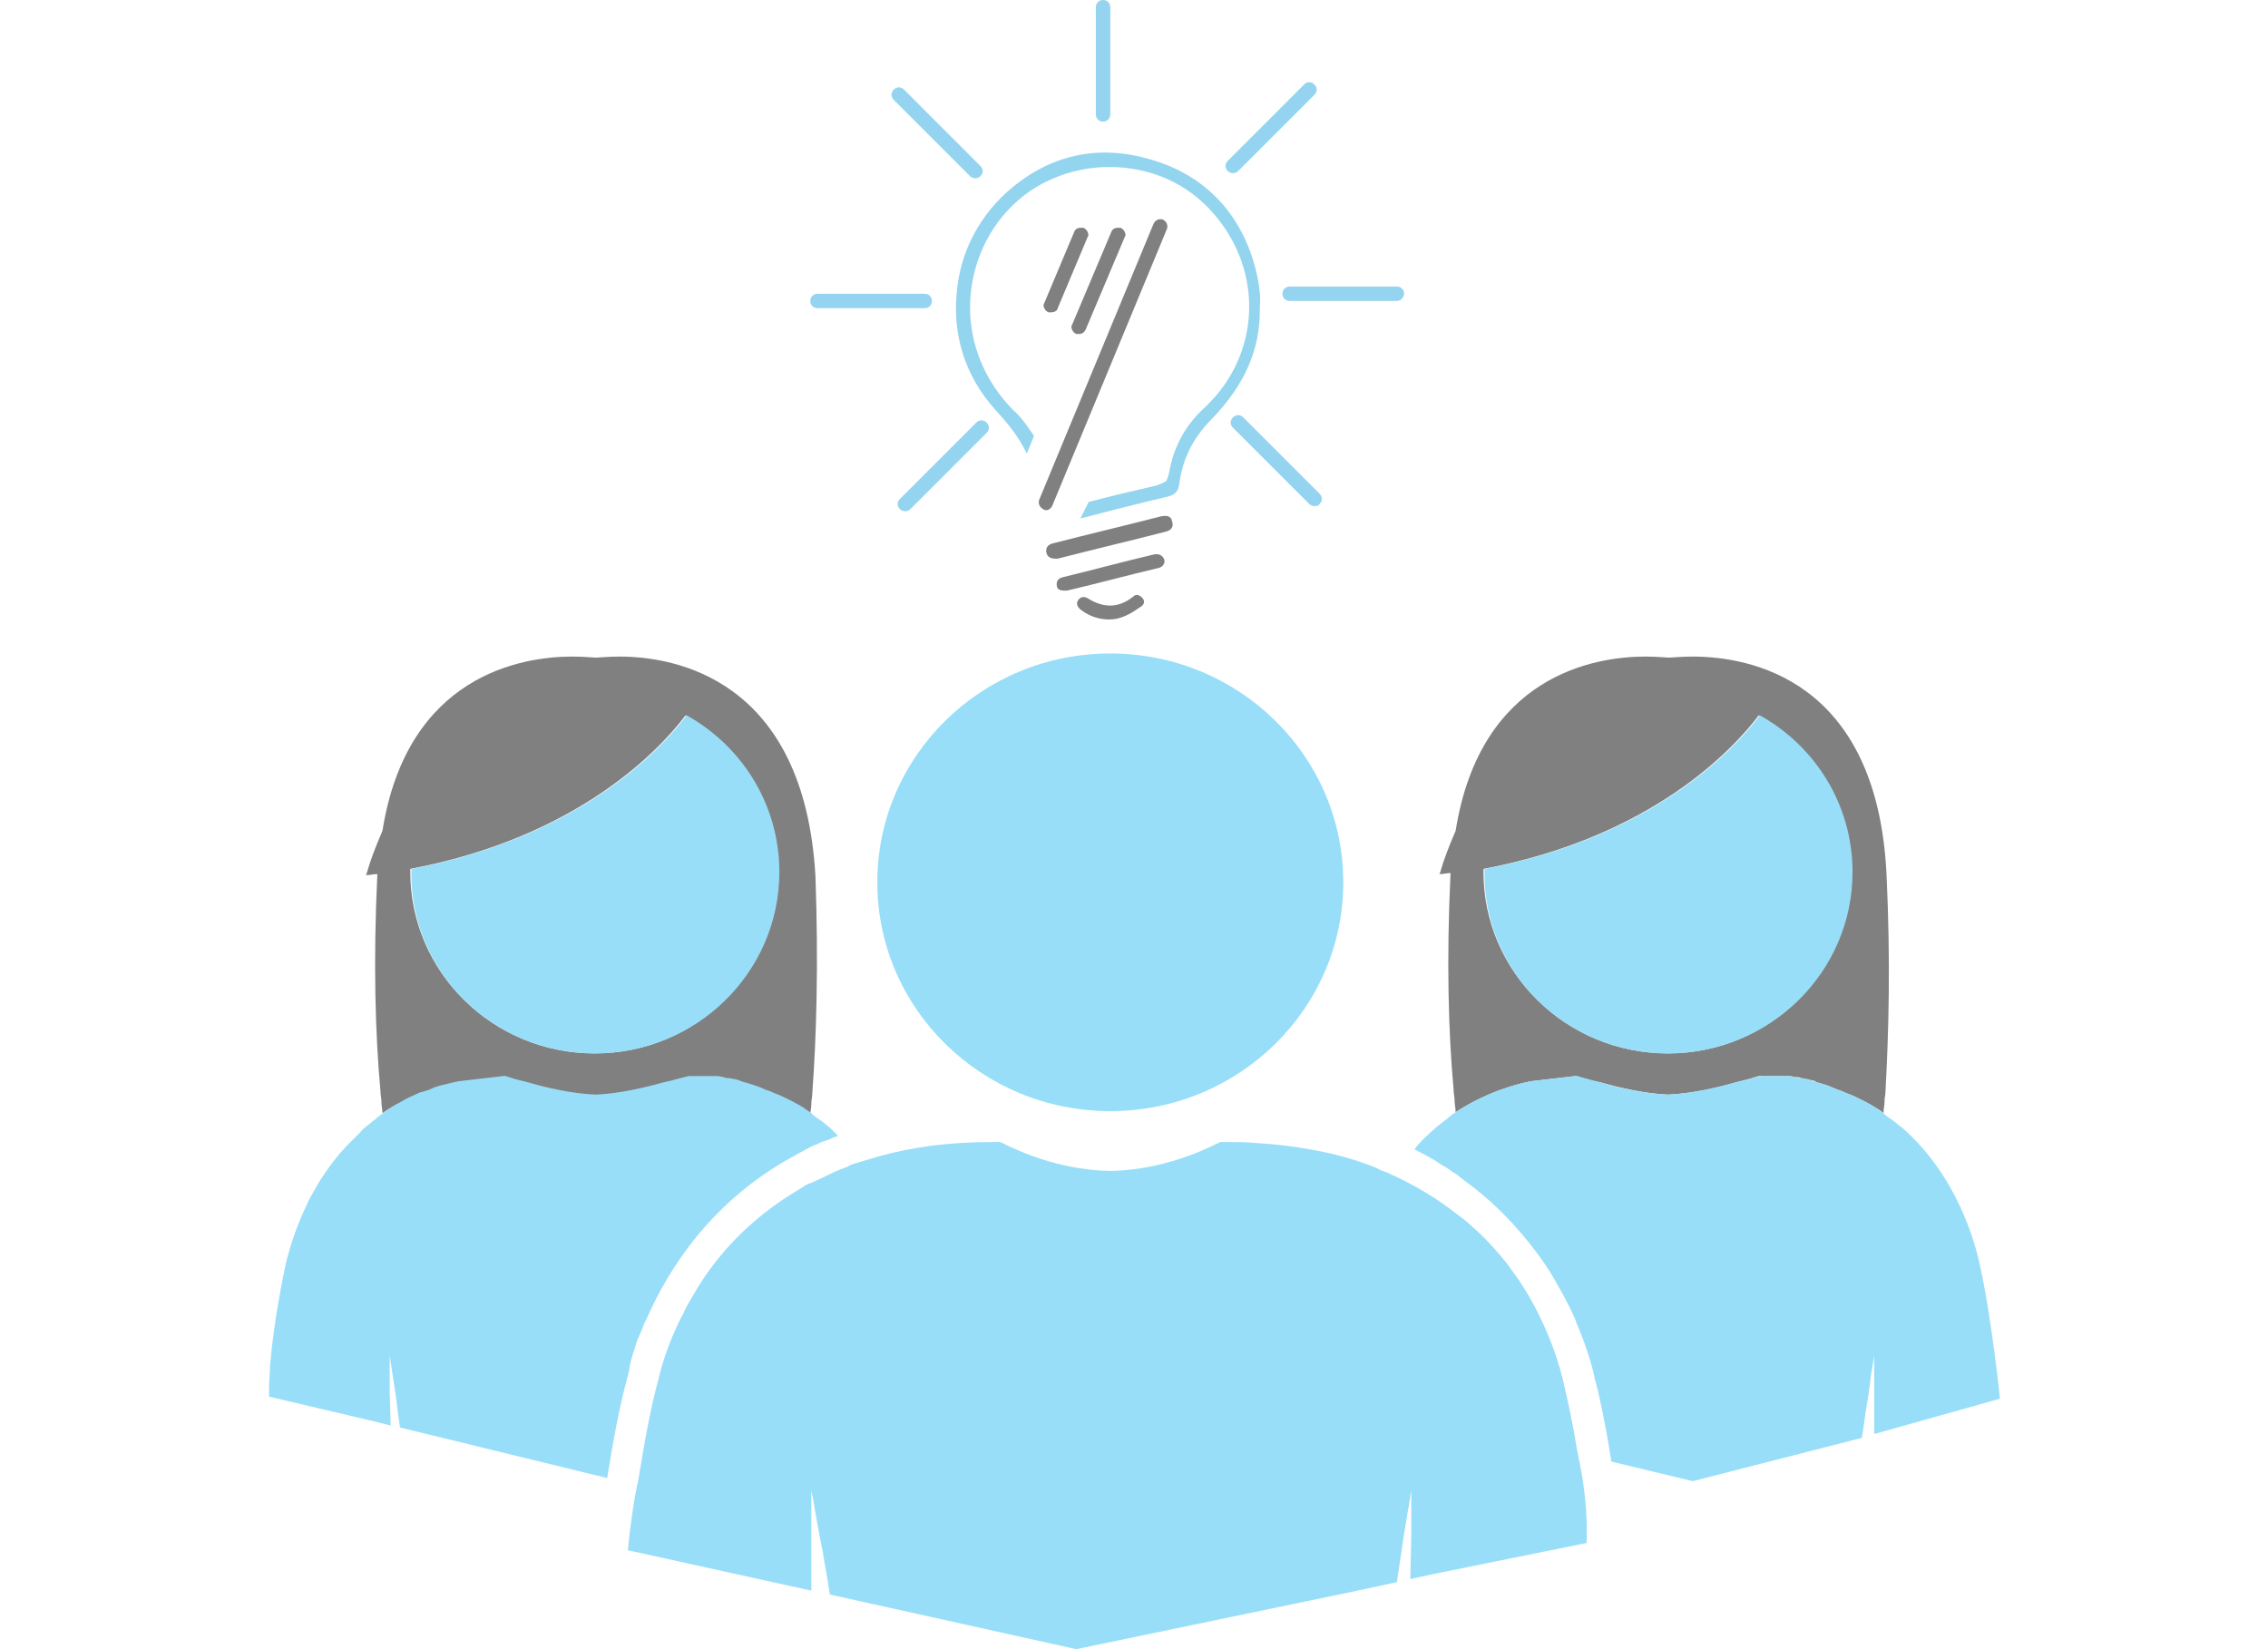 <?xml version="1.0" encoding="utf-8"?>
<!-- Generator: Adobe Illustrator 23.0.1, SVG Export Plug-In . SVG Version: 6.00 Build 0)  -->
<svg version="1.1" id="Layer_1" xmlns="http://www.w3.org/2000/svg" xmlns:xlink="http://www.w3.org/1999/xlink" x="0px" y="0px"
	 viewBox="0 0 220 160" style="enable-background:new 0 0 220 160;" xml:space="preserve">
<style type="text/css">
	.st0{fill:#808080;}
	.st1{opacity:0.5;fill:#29AAE1;}
	.st2{opacity:0.5;}
	.st3{fill:#29AAE1;}
	.st4{fill:#99DEF8;}
</style>
<g>
	<g>
		<g>
			<path class="st0" d="M103.3,57.3c-0.5,0-0.8-0.1-0.8-0.6c0-0.4,0.2-0.6,0.6-0.7c2.9-0.7,5.8-1.5,8.8-2.2c0.4-0.1,0.8,0,1,0.4
				c0.2,0.4-0.1,0.8-0.5,0.9c-3,0.7-5.9,1.5-8.9,2.2C103.3,57.3,103.3,57.3,103.3,57.3z"/>
		</g>
		<g>
			<path class="st0" d="M102.4,54.2c-0.4,0-0.8-0.1-0.9-0.6c-0.1-0.5,0.2-0.8,0.7-0.9c3.5-0.9,6.9-1.7,10.4-2.6
				c0.5-0.1,1-0.1,1.1,0.5c0.2,0.6-0.2,0.9-0.7,1c-3.5,0.9-6.9,1.7-10.4,2.6C102.6,54.2,102.5,54.2,102.4,54.2z"/>
		</g>
		<g>
			<path class="st0" d="M107.6,60.1c-1,0-1.9-0.3-2.7-0.9c-0.3-0.2-0.6-0.6-0.3-1c0.3-0.4,0.7-0.3,1-0.1c1.5,0.9,2.9,0.9,4.3-0.2
				c0.3-0.3,0.6-0.2,0.9,0.1c0.3,0.3,0.2,0.7-0.2,0.9C109.6,59.6,108.7,60.1,107.6,60.1z"/>
		</g>
		<path class="st1" d="M105.6,48.7c2.3-0.6,4.4-1.1,6.6-1.6c0.3-0.1,0.5-0.2,0.7-0.3l0.2-0.1l0.1-0.2c0.1-0.2,0.1-0.3,0.2-0.6
			c0.4-2.4,1.5-4.6,3.5-6.4c5.4-5.1,5.7-13.2,0.8-18.8c-2.5-2.9-6.1-4.5-10.1-4.5c-3.3,0-6.5,1.2-8.8,3.2c-2.9,2.5-4.6,6.2-4.7,10.1
			c-0.1,3.9,1.5,7.6,4.2,10.3c0.8,0.7,1.4,1.6,2,2.5l-0.7,1.7c-0.8-1.7-2-3.1-3.1-4.3c-2.8-3.1-4.1-7.1-3.7-11.2
			c0.3-4.1,2.3-7.8,5.5-10.4c2.7-2.2,5.7-3.3,8.9-3.3c1.9,0,3.8,0.4,5.7,1.1c4.8,1.8,8,5.7,9.1,11.1c0.2,1,0.3,1.9,0.2,2.8
			c0.1,4.1-1.5,7.6-4.7,10.9c-1.8,1.8-2.8,3.9-3.1,6.2c-0.1,0.8-0.4,1.1-1.2,1.3c-2.6,0.6-5.3,1.3-8.4,2.1L105.6,48.7z"/>
		<g>
			<path class="st0" d="M104.7,32.4c-0.1,0-0.2,0-0.3,0c-0.2-0.1-0.3-0.2-0.4-0.4c-0.1-0.2-0.1-0.4,0-0.5l3.8-9
				c0.1-0.3,0.4-0.4,0.6-0.4c0.1,0,0.2,0,0.3,0c0.2,0.1,0.3,0.2,0.4,0.4s0.1,0.4,0,0.5l-3.8,9C105.2,32.2,105,32.4,104.7,32.4z"/>
		</g>
		<g>
			<path class="st0" d="M102,30.3c-0.1,0-0.2,0-0.3,0c-0.2-0.1-0.3-0.2-0.4-0.4c-0.1-0.2-0.1-0.4,0-0.5l2.9-6.9
				c0.1-0.3,0.4-0.4,0.6-0.4c0.1,0,0.2,0,0.3,0c0.2,0.1,0.3,0.2,0.4,0.4c0.1,0.2,0.1,0.4,0,0.5l-2.9,6.9
				C102.6,30.1,102.3,30.3,102,30.3z"/>
		</g>
		<g>
			<g>
				<path class="st0" d="M101.5,49.5c-0.1,0-0.2,0-0.3-0.1c-0.4-0.2-0.5-0.6-0.4-0.9l11.1-26.8c0.2-0.4,0.6-0.5,0.9-0.4
					c0.4,0.2,0.5,0.6,0.4,0.9l-11.1,26.8C102,49.3,101.7,49.5,101.5,49.5z"/>
			</g>
		</g>
		<g class="st2">
			<line class="st3" x1="107" y1="0.7" x2="107" y2="11.1"/>
			<path class="st3" d="M107,11.8c-0.4,0-0.7-0.3-0.7-0.7V0.7c0-0.4,0.3-0.7,0.7-0.7c0.4,0,0.7,0.3,0.7,0.7v10.4
				C107.7,11.5,107.4,11.8,107,11.8z"/>
		</g>
		<g class="st2">
			<line class="st3" x1="87.2" y1="9.2" x2="94.6" y2="16.6"/>
			<path class="st3" d="M94.6,17.3c-0.2,0-0.4-0.1-0.5-0.2l-7.4-7.4c-0.3-0.3-0.3-0.7,0-1c0.3-0.3,0.7-0.3,1,0l7.4,7.4
				c0.3,0.3,0.3,0.7,0,1C95,17.2,94.8,17.3,94.6,17.3z"/>
		</g>
		<g class="st2">
			<line class="st3" x1="79.3" y1="29.2" x2="89.7" y2="29.2"/>
			<path class="st3" d="M89.7,29.9H79.3c-0.4,0-0.7-0.3-0.7-0.7c0-0.4,0.3-0.7,0.7-0.7h10.4c0.4,0,0.7,0.3,0.7,0.7
				C90.4,29.6,90.1,29.9,89.7,29.9z"/>
		</g>
		<g class="st2">
			<line class="st3" x1="87.8" y1="48.9" x2="95.1" y2="41.6"/>
			<path class="st3" d="M87.8,49.6c-0.2,0-0.4-0.1-0.5-0.2c-0.3-0.3-0.3-0.7,0-1l7.4-7.4c0.3-0.3,0.7-0.3,1,0c0.3,0.3,0.3,0.7,0,1
				l-7.4,7.4C88.1,49.6,87.9,49.6,87.8,49.6z"/>
		</g>
		<g class="st2">
			<line class="st3" x1="127.5" y1="48.4" x2="120.1" y2="41.1"/>
			<path class="st3" d="M127.5,49.1c-0.2,0-0.4-0.1-0.5-0.2l-7.4-7.4c-0.3-0.3-0.3-0.7,0-1c0.3-0.3,0.7-0.3,1,0l7.4,7.4
				c0.3,0.3,0.3,0.7,0,1C127.9,49.1,127.7,49.1,127.5,49.1z"/>
		</g>
		<g class="st2">
			<line class="st3" x1="135.5" y1="28.4" x2="125.1" y2="28.4"/>
			<path class="st3" d="M135.5,29.2h-10.4c-0.4,0-0.7-0.3-0.7-0.7c0-0.4,0.3-0.7,0.7-0.7h10.4c0.4,0,0.7,0.3,0.7,0.7
				C136.2,28.8,135.9,29.2,135.5,29.2z"/>
		</g>
		<g class="st2">
			<line class="st3" x1="127" y1="8.7" x2="119.6" y2="16"/>
			<path class="st3" d="M119.6,16.8c-0.2,0-0.4-0.1-0.5-0.2c-0.3-0.3-0.3-0.7,0-1l7.4-7.4c0.3-0.3,0.7-0.3,1,0c0.3,0.3,0.3,0.7,0,1
				l-7.4,7.4C120,16.7,119.8,16.8,119.6,16.8z"/>
		</g>
	</g>
	<g>
		<g>
			<path class="st0" d="M60.1,63.7c-1.1,0-2,0.1-2.3,0.1c-0.3,0-1.1-0.1-2.3-0.1c-4.9,0-16,1.8-18.4,16.9c-0.7,1.6-1.2,3-1.4,3.7
				c-0.1,0.4-0.2,0.6-0.2,0.6c0,0,0.1,0,0.1,0c0.3,0,0.7-0.1,1-0.1c0,0.1,0,0.1,0,0.1c-0.4,8.4-0.2,15.4,0.3,20.9
				c0,0.4,0.1,0.7,0.1,1.1c0,0.4,0.1,0.7,0.1,1.1c1-0.7,2.2-1.3,3.5-1.8c0.4-0.2,0.8-0.3,1.2-0.4c0.8-0.3,1.7-0.5,2.6-0.7l4.3-0.5
				c0,0,0,0,0,0c0,0,0.4,0.1,1.2,0.3c0.3,0.1,0.7,0.2,1.2,0.3c1.8,0.5,4.3,1.1,6.6,1.2c2.4-0.1,4.9-0.7,6.6-1.2
				c0.4-0.1,0.8-0.2,1.2-0.3c0.7-0.2,1.1-0.4,1.2-0.3c0,0,0,0,0,0c0.4,0,0.7,0,1,0c0.2,0,0.4,0,0.6,0c0.2,0,0.4,0,0.7,0
				c0.2,0,0.4,0,0.5,0c0.2,0,0.4,0.1,0.6,0.1c0.2,0,0.3,0,0.5,0.1c0.2,0,0.4,0.1,0.6,0.1c0.1,0,0.3,0.1,0.4,0.1
				c0.2,0,0.4,0.1,0.5,0.2c0.1,0,0.3,0.1,0.4,0.1c0.2,0.1,0.4,0.1,0.6,0.2c0.1,0,0.2,0.1,0.3,0.1c0.2,0.1,0.4,0.2,0.7,0.3
				c0.1,0,0.2,0.1,0.3,0.1c0.3,0.1,0.6,0.3,1,0.4c0.9,0.4,1.7,0.8,2.5,1.3c0.3,0.2,0.5,0.3,0.7,0.5c0-0.4,0.1-0.7,0.1-1.1
				c0-0.4,0.1-0.7,0.1-1.1c0.4-5.5,0.6-12.5,0.3-21C78,65.8,65.4,63.7,60.1,63.7z M57.7,102.2c-9.9,0-17.9-7.9-17.9-17.6
				c0-0.1,0-0.2,0-0.3c16.4-3.1,24.3-11.7,26.7-14.9c5.4,3,9,8.7,9,15.2C75.5,94.3,67.5,102.2,57.7,102.2z"/>
			<path class="st0" d="M183,84.9c-0.9-19.1-13.4-21.2-18.8-21.2c-1.1,0-2,0.1-2.3,0.1c-0.3,0-1.1-0.1-2.3-0.1
				c-4.9,0-16,1.8-18.4,16.9c-0.7,1.6-1.2,3-1.4,3.7c-0.1,0.4-0.2,0.6-0.2,0.5c0,0,0.1,0,0.1,0c0.3,0,0.7-0.1,1-0.1
				c0,0.1,0,0.1,0,0.1c-0.4,8.4-0.2,15.4,0.3,20.9c0,0.4,0.1,0.7,0.1,1.1c0,0.4,0.1,0.7,0.1,1.1c2-1.3,4.4-2.4,7.3-3l4.3-0.5
				c0,0,0,0,0,0c0,0,0.4,0.1,1.2,0.3c0.3,0.1,0.7,0.2,1.2,0.3c1.8,0.5,4.3,1.1,6.6,1.2c2.4-0.1,4.9-0.7,6.6-1.2
				c0.4-0.1,0.8-0.2,1.2-0.3c0.7-0.2,1.2-0.4,1.2-0.3c0,0,0,0,0,0h0l0,0l0,0c0.4,0,0.7,0,1,0c0.2,0,0.4,0,0.6,0c0.2,0,0.4,0,0.7,0
				c0.2,0,0.4,0,0.5,0c0.2,0,0.4,0.1,0.6,0.1c0.2,0,0.3,0,0.5,0.1c0.2,0,0.4,0.1,0.6,0.1c0.1,0,0.3,0.1,0.4,0.1
				c0.2,0,0.4,0.1,0.5,0.2c0.1,0,0.3,0.1,0.4,0.1c0.2,0.1,0.4,0.1,0.6,0.2c0.1,0,0.2,0.1,0.3,0.1c0.2,0.1,0.4,0.2,0.7,0.3
				c0.1,0,0.2,0.1,0.3,0.1c0.3,0.1,0.6,0.3,1,0.4c0.9,0.4,1.7,0.8,2.5,1.3c0.3,0.2,0.5,0.3,0.7,0.5c0-0.4,0.1-0.7,0.1-1.1
				c0-0.4,0.1-0.7,0.1-1.1C183.2,100.3,183.4,93.4,183,84.9z M161.8,102.2c-9.9,0-17.9-7.9-17.9-17.6c0-0.1,0-0.2,0-0.3
				c16.4-3.1,24.3-11.7,26.7-14.9c5.4,3,9,8.7,9,15.2C179.6,94.3,171.6,102.2,161.8,102.2z"/>
		</g>
		<g>
			<path class="st4" d="M61.6,130.7c0.1-0.4,0.3-0.9,0.5-1.3c0.2-0.4,0.3-0.9,0.6-1.4c2.1-4.8,6.3-11.6,14.6-16
				c0.3-0.2,0.6-0.3,0.9-0.5c0.4-0.2,0.7-0.4,1.1-0.5c0.3-0.2,0.7-0.3,1-0.4c0.3-0.1,0.6-0.3,1-0.4c-0.3-0.3-0.5-0.5-0.8-0.8
				c-0.3-0.2-0.6-0.5-0.9-0.7c-0.3-0.2-0.6-0.4-0.9-0.7c-0.2-0.2-0.5-0.3-0.7-0.5c-0.8-0.5-1.6-0.9-2.5-1.3c-0.3-0.1-0.7-0.3-1-0.4
				c-0.1,0-0.2-0.1-0.3-0.1c-0.2-0.1-0.4-0.2-0.7-0.3c-0.1,0-0.2-0.1-0.3-0.1c-0.2-0.1-0.4-0.1-0.6-0.2c-0.1,0-0.3-0.1-0.4-0.1
				c-0.2-0.1-0.4-0.1-0.5-0.2c-0.1,0-0.3-0.1-0.4-0.1c-0.2,0-0.4-0.1-0.6-0.1c-0.2,0-0.3,0-0.5-0.1c-0.2,0-0.4-0.1-0.6-0.1
				c-0.2,0-0.4,0-0.5,0c-0.2,0-0.4,0-0.7,0c-0.2,0-0.4,0-0.6,0c-0.3,0-0.6,0-1,0c0,0,0,0,0,0c0,0-0.4,0.1-1.2,0.3
				c-0.3,0.1-0.7,0.2-1.2,0.3c-1.8,0.5-4.3,1.1-6.6,1.2c-2.4-0.1-4.9-0.7-6.6-1.2c-0.4-0.1-0.8-0.2-1.2-0.3
				c-0.7-0.2-1.1-0.4-1.2-0.3c0,0,0,0,0,0l-4.3,0.5c-0.5,0.1-0.9,0.2-1.3,0.3c-0.4,0.1-0.9,0.2-1.3,0.4s-0.8,0.3-1.2,0.4
				c-0.6,0.3-1.2,0.5-1.8,0.9c-0.6,0.3-1.1,0.6-1.6,1c-0.3,0.2-0.6,0.4-0.9,0.7c-0.3,0.2-0.6,0.5-0.9,0.7c-0.2,0.2-0.4,0.3-0.5,0.5
				c-0.5,0.5-1,1-1.5,1.5c-0.2,0.3-0.5,0.5-0.7,0.8c-0.4,0.5-0.8,1-1.2,1.6s-0.7,1-1,1.6c-0.3,0.5-0.6,1-0.8,1.5
				c-1.7,3.5-2.2,6.4-2.2,6.4s-1,4.6-1.4,9.2c0,0.7-0.1,1.4-0.1,2.1c0,0.3,0,0.7,0,1l10.2,2.4l1.6,0.4l-0.1-3.3v-3.5
				c0,0,0.2,1.4,0.5,3.3c0.1,0.5,0.4,3.2,0.5,3.7l2.9,0.7l17.2,4.2c0.5-3.2,1.2-7.1,2.1-10.3C61.1,132.3,61.3,131.6,61.6,130.7z"/>
			<path class="st4" d="M57.7,102.2c9.9,0,17.9-7.9,17.9-17.6c0-6.5-3.6-12.2-9-15.2c-2.4,3.2-10.3,11.8-26.7,14.9
				c0,0.1,0,0.2,0,0.3C39.8,94.3,47.8,102.2,57.7,102.2z"/>
			<path class="st4" d="M194,135.7c0,0-0.8-7.9-2-13.2c-0.4-1.8-2.1-8.4-7.5-13.1c-0.3-0.2-0.6-0.5-0.9-0.7
				c-0.3-0.2-0.6-0.4-0.9-0.7c-0.2-0.2-0.5-0.3-0.7-0.5c-0.8-0.5-1.6-0.9-2.5-1.3c-0.3-0.1-0.7-0.3-1-0.4c-0.1,0-0.2-0.1-0.3-0.1
				c-0.2-0.1-0.4-0.2-0.7-0.3c-0.1,0-0.2-0.1-0.3-0.1c-0.2-0.1-0.4-0.1-0.6-0.2c-0.1,0-0.3-0.1-0.4-0.1c-0.2-0.1-0.4-0.1-0.5-0.2
				c-0.1,0-0.3-0.1-0.4-0.1c-0.2,0-0.4-0.1-0.6-0.1c-0.2,0-0.3,0-0.5-0.1c-0.2,0-0.4-0.1-0.6-0.1c-0.2,0-0.4,0-0.5,0
				c-0.2,0-0.4,0-0.7,0c-0.2,0-0.4,0-0.6,0c-0.3,0-0.6,0-1,0c0,0,0,0,0,0c0,0-0.4,0.1-1.2,0.3c-0.3,0.1-0.7,0.2-1.2,0.3
				c-1.8,0.5-4.3,1.1-6.6,1.2c-2.4-0.1-4.9-0.7-6.6-1.2c-0.4-0.1-0.8-0.2-1.2-0.3c-0.7-0.2-1.1-0.4-1.2-0.3c0,0,0,0,0,0l-4.3,0.5
				c-2.9,0.6-5.3,1.7-7.3,3c-0.3,0.2-0.6,0.4-0.9,0.7c-0.3,0.2-0.6,0.5-0.9,0.7c-0.8,0.7-1.6,1.4-2.2,2.2c0.9,0.5,1.8,0.9,2.6,1.5
				c0.4,0.2,0.7,0.4,1.1,0.7c0.4,0.2,0.7,0.5,1.1,0.8c3.6,2.6,6.1,5.6,7.9,8.2c0.6,0.9,1.1,1.8,1.6,2.7c0.3,0.5,0.5,1,0.8,1.5
				c0.2,0.5,0.5,1,0.6,1.4c1.2,2.8,1.7,4.9,1.8,5.5c0.2,0.6,1,4,1.6,8l7.9,1.9l16.4-4.2c0.2-1.1,0.3-2.2,0.5-3.3
				c0.2-1.1,0.3-2.1,0.4-2.9c0.2-1.1,0.3-1.8,0.3-1.8v1.9v0.9v4.4v0.4l0.1,0c0,0,0,0,0,0L194,135.7z"/>
			<path class="st4" d="M161.8,102.2c9.9,0,17.9-7.9,17.9-17.6c0-6.5-3.6-12.2-9-15.2c-2.4,3.2-10.3,11.8-26.7,14.9
				c0,0.1,0,0.2,0,0.3C143.9,94.3,151.9,102.2,161.8,102.2z"/>
			<path class="st4" d="M153.2,141.8c-0.1-0.4-0.1-0.7-0.2-1c-0.6-3.7-1.3-6.5-1.3-6.5s-0.7-3.8-3.3-8.4c-0.3-0.5-0.6-1-1-1.6
				c-0.4-0.6-0.8-1.1-1.2-1.7c-1-1.2-2.1-2.5-3.4-3.6c-0.4-0.4-0.8-0.7-1.2-1c-0.4-0.3-0.8-0.6-1.2-0.9c-1.5-1.1-3.2-2.1-5.1-3
				c-0.3-0.1-0.6-0.3-0.9-0.4c-0.3-0.1-0.6-0.2-0.9-0.4c-2-0.8-4.1-1.4-6.5-1.8c-1.6-0.3-3.3-0.5-5.1-0.6c-0.9-0.1-1.9-0.1-2.9-0.1
				c-0.2,0-0.4,0-0.6,0c0,0,0,0,0,0c-0.2,0-4.7,2.7-10.7,2.8c-6-0.1-10.5-2.8-10.7-2.8c0,0,0,0,0,0c-0.3,0-0.5,0-0.8,0
				c-4.2,0-7.8,0.5-11,1.4c-0.3,0.1-0.7,0.2-1,0.3c-0.3,0.1-0.7,0.2-1,0.3c-0.4,0.1-0.7,0.2-1,0.4c-0.9,0.3-1.7,0.7-2.5,1.1
				c-0.4,0.2-0.7,0.3-1.1,0.5c0,0-0.1,0-0.1,0c-0.4,0.2-0.7,0.4-1,0.6c-5.1,3-8.4,6.9-10.4,10.5c-0.3,0.5-0.6,1-0.8,1.5
				c-0.3,0.5-0.5,1-0.7,1.4c-1,2.2-1.5,4-1.7,4.9c-0.8,2.9-1.4,6.3-1.9,9.4c-0.1,0.4-0.1,0.7-0.2,1c-0.1,0.4-0.1,0.7-0.2,1
				c-0.5,3-0.7,5.3-0.7,5.3l17.7,3.9c0,0,0,0,0,0l0.1,0v-0.5v-5.5V147v-2.4c0,0,0.2,0.9,0.4,2.2c0.2,1,0.4,2.3,0.7,3.7
				c0.2,1.3,0.5,2.8,0.7,4.2l23.9,5.3l26.9-5.6l4.2-0.9c0.1-0.6,0.6-4.1,0.7-4.7c0.4-2.4,0.7-4.2,0.7-4.2v4.4l-0.1,4.2l2.3-0.5
				l14.8-3c0.1-2.2-0.1-4.6-0.5-6.9C153.3,142.5,153.3,142.1,153.2,141.8z"/>
			<ellipse class="st4" cx="107.7" cy="85.6" rx="22.6" ry="22.2"/>
		</g>
	</g>
</g>
</svg>
